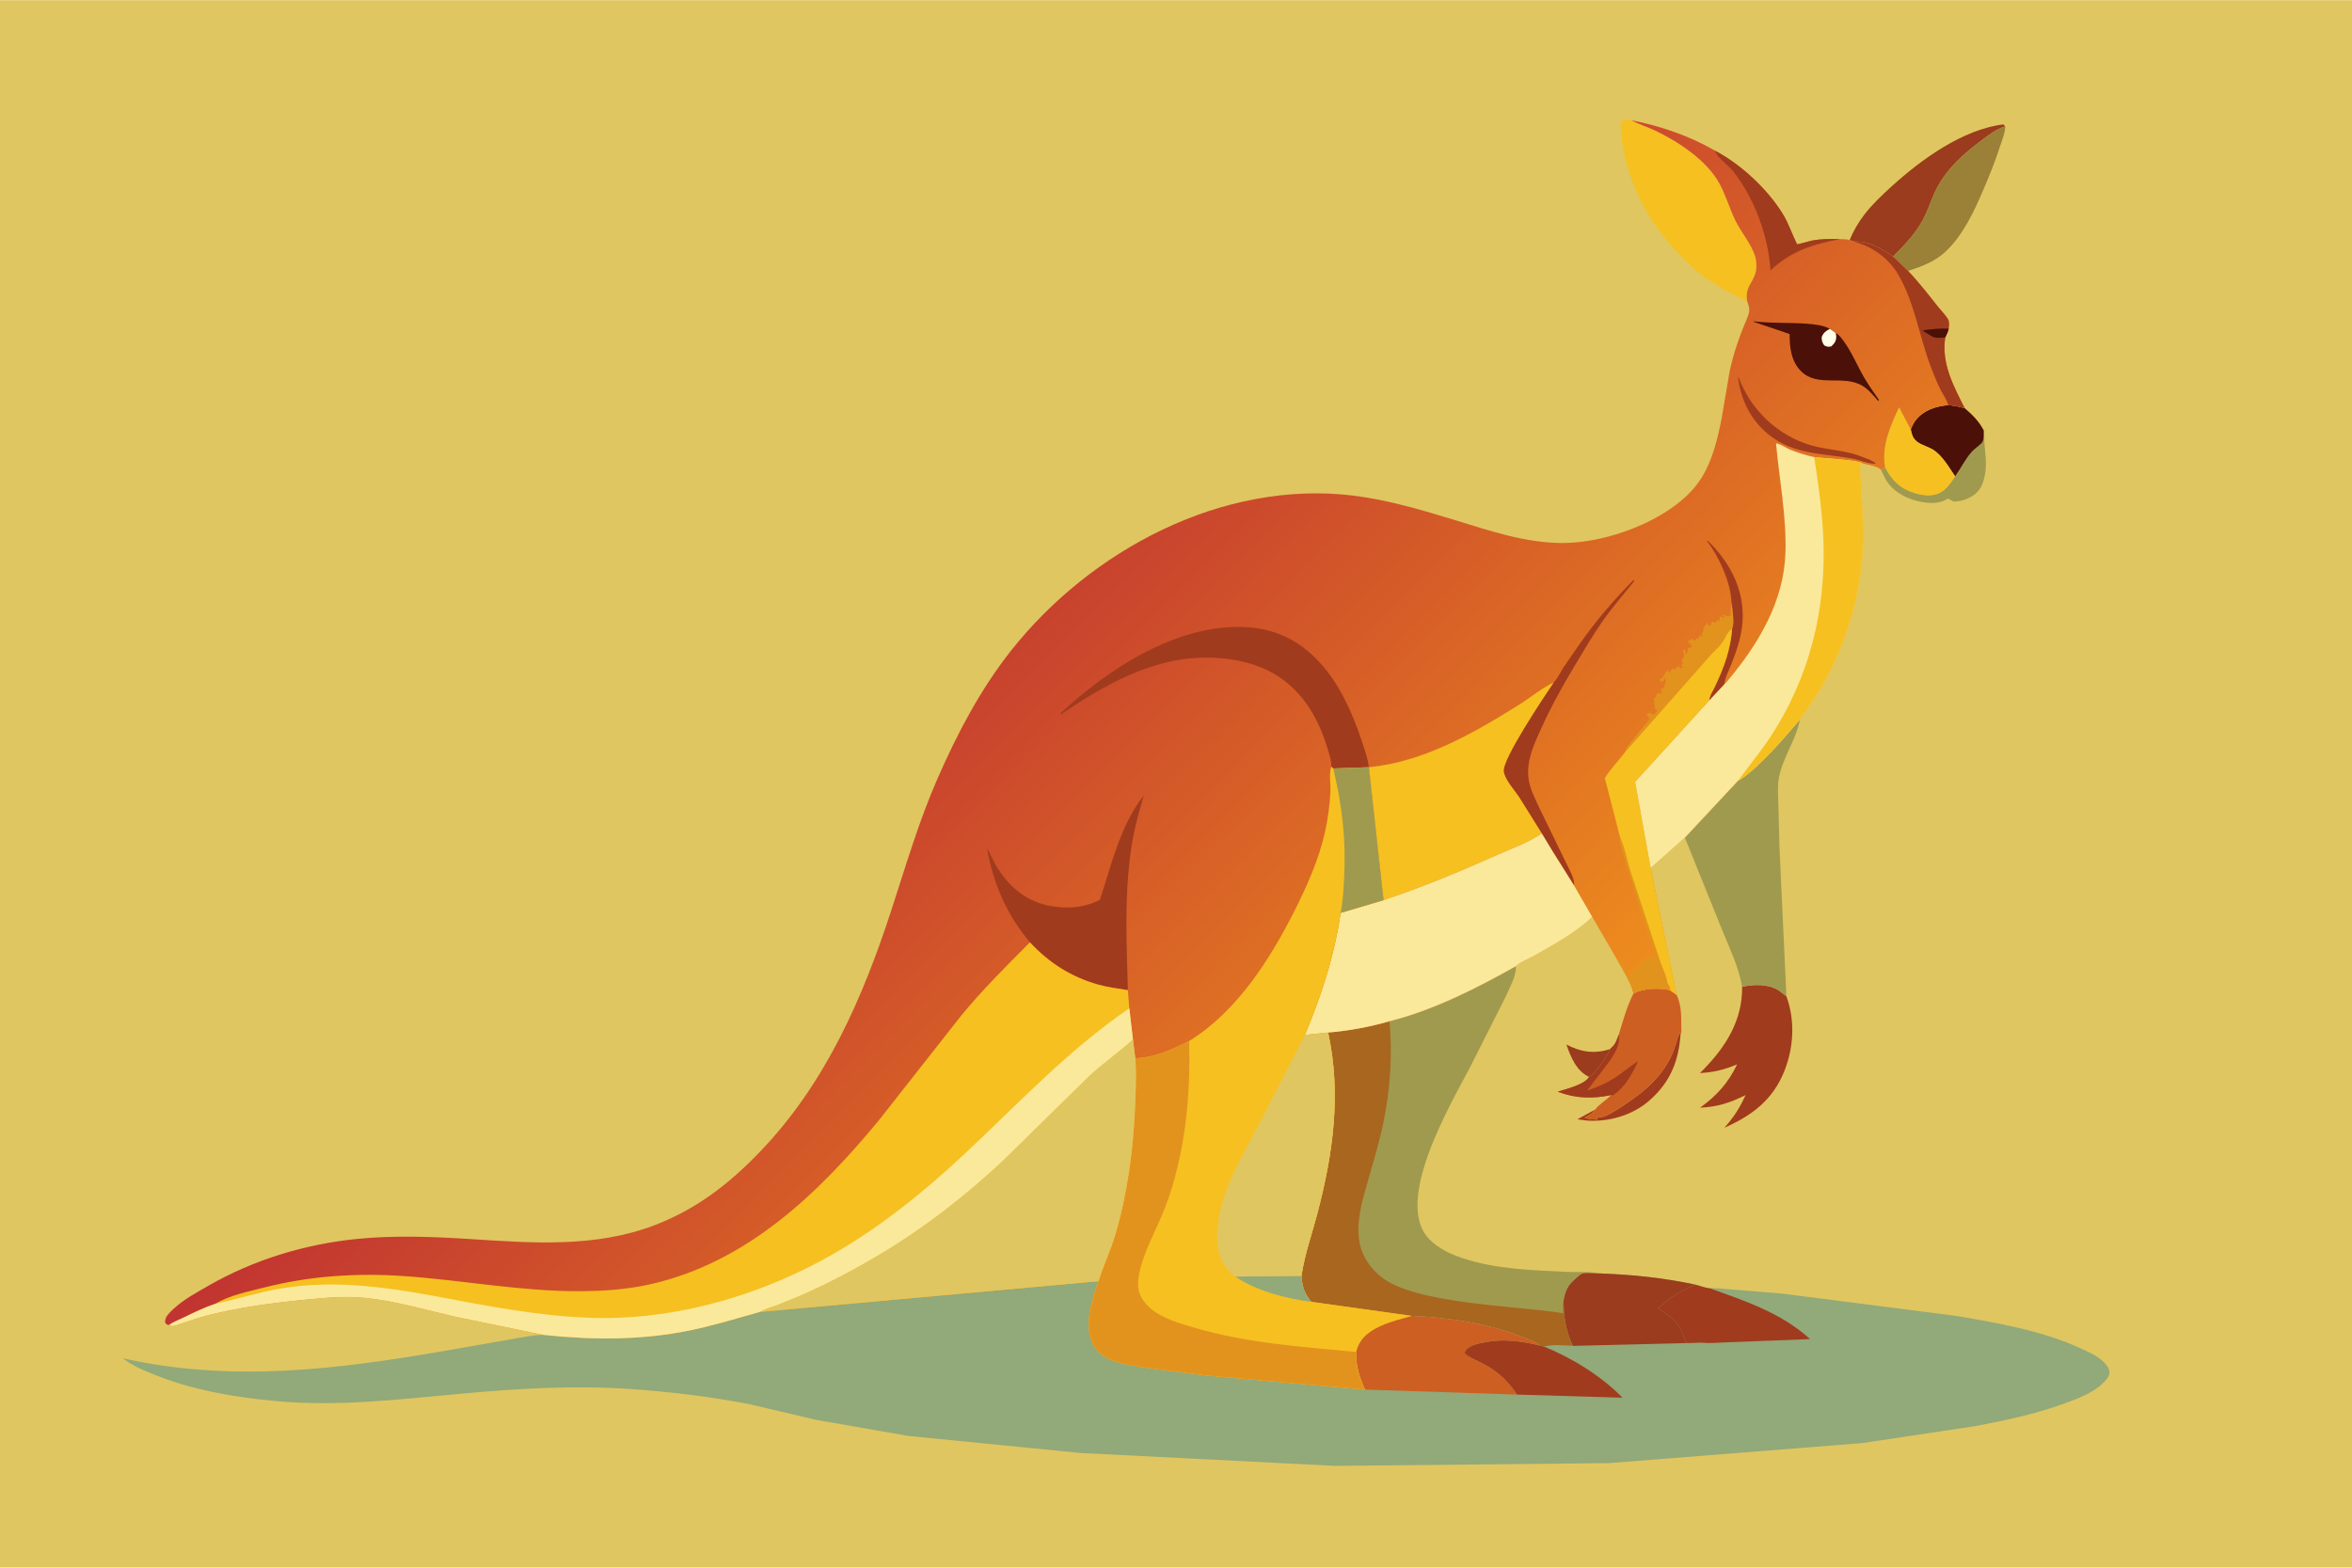 <svg version="1.1" xmlns="http://www.w3.org/2000/svg" style="display: block;" viewBox="0 0 2048 1365" width="1536" height="1024">
<defs>
	<linearGradient id="Gradient1" gradientUnits="userSpaceOnUse" x1="1241.65" y1="1034.92" x2="745.58" y2="542.716">
		<stop class="stop0" offset="0" stop-opacity="1" stop-color="rgb(237,140,29)"/>
		<stop class="stop1" offset="1" stop-opacity="1" stop-color="rgb(193,52,49)"/>
	</linearGradient>
</defs>
<path transform="translate(0,0)" fill="rgb(224,198,96)" d="M -0 -0 L 2048 0 L 2048 1365 L -0 1365 L -0 -0 z"/>
<path transform="translate(0,0)" fill="rgb(154,60,29)" d="M 1383.66 937.753 C 1372.33 932.207 1367.98 920.689 1363.89 909.549 C 1376.67 916.177 1388.05 917.819 1401.88 913.608 C 1400.88 918.108 1388.58 935.134 1384.38 937.465 L 1383.66 937.753 z"/>
<path transform="translate(0,0)" fill="rgb(161,59,29)" d="M 1388.8 966.295 C 1386.7 969.335 1384.76 970.654 1381.54 972.314 C 1380.19 973.007 1380.7 972.492 1380 973.755 C 1381.24 973.825 1382.49 973.823 1383.68 974.192 C 1384.77 974.528 1385.3 974.786 1386.47 974.646 C 1387.76 974.491 1388.65 974.645 1389.91 974.884 L 1390.5 975 L 1391.5 972.51 C 1393.68 972.725 1395.48 972.736 1397.53 971.858 C 1404.49 968.875 1411.02 964.362 1417.24 960.09 C 1433.27 949.064 1445.69 938.419 1454.65 920.677 C 1458.12 913.801 1459.57 906.559 1462.4 899.5 L 1463.36 900.764 C 1461.65 924.557 1453.99 942.919 1435.81 958.643 C 1421.07 971.393 1400.38 977.226 1381.14 975.701 L 1373.51 974.642 L 1388.8 966.295 z"/>
<path transform="translate(0,0)" fill="rgb(160,154,79)" d="M 1727.34 374.716 C 1728.1 379.186 1727.65 383.159 1728.06 387.547 C 1728.87 396.178 1730.13 405.427 1728.26 414 C 1726.65 421.394 1724.39 427.395 1717.7 431.668 C 1712.76 434.824 1706.9 436.659 1701.04 436.629 C 1699.38 435.66 1697.79 434.776 1696 434.065 L 1695.08 434.649 C 1687.46 439.35 1677.11 438.165 1668.8 436.009 C 1658.21 433.258 1647.6 427.226 1642.09 417.5 L 1637.73 408.863 L 1641.46 406.728 C 1647.52 418.445 1654.61 425.342 1667.42 429.294 C 1674.31 431.419 1682.95 432.4 1689.5 428.806 C 1695.17 425.696 1698.93 419.976 1702.41 414.706 C 1707.23 408.029 1710.99 400.265 1716.33 394.01 C 1719.03 390.848 1722.65 388.704 1725.5 385.754 C 1727.92 383.245 1727.2 378.04 1727.34 374.716 z"/>
<path transform="translate(0,0)" fill="rgb(75,16,8)" d="M 1696.31 352.673 C 1701.41 353.084 1705.92 353.913 1710.83 355.369 C 1717.71 361.327 1723.07 366.522 1727.34 374.716 C 1727.2 378.04 1727.92 383.245 1725.5 385.754 C 1722.65 388.704 1719.03 390.848 1716.33 394.01 C 1710.99 400.265 1707.23 408.029 1702.41 414.706 C 1696.9 406.774 1691.12 396.039 1682.5 391.082 C 1678.57 388.824 1674.01 387.677 1670.22 385.189 C 1665.73 382.237 1664.91 378.861 1663.77 373.953 C 1664.98 370.849 1666.29 367.977 1668.42 365.39 C 1675.62 356.661 1685.55 353.766 1696.31 352.673 z"/>
<path transform="translate(0,0)" fill="rgb(246,192,32)" d="M 1641.46 406.728 C 1638.07 388.94 1646.04 370.36 1653.67 354.584 L 1663.77 373.953 C 1664.91 378.861 1665.73 382.237 1670.22 385.189 C 1674.01 387.677 1678.57 388.824 1682.5 391.082 C 1691.12 396.039 1696.9 406.774 1702.41 414.706 C 1698.93 419.976 1695.17 425.696 1689.5 428.806 C 1682.95 432.4 1674.31 431.419 1667.42 429.294 C 1654.61 425.342 1647.52 418.445 1641.46 406.728 z"/>
<path transform="translate(0,0)" fill="rgb(154,60,29)" d="M 1610.54 208.949 C 1613.72 201.152 1618.33 193.253 1623.46 186.615 C 1630.5 177.499 1638.99 169.538 1647.5 161.824 C 1673.14 138.578 1709.02 112.537 1744.47 108.161 L 1746.08 109.938 C 1738 112.39 1731.88 117.265 1725.23 122.242 C 1710.04 133.623 1695.97 146.012 1686.89 162.969 C 1682.88 170.453 1680.42 178.418 1676.95 186.114 C 1670.21 201.035 1659.8 211.842 1648.4 223.232 C 1637.43 216.091 1628.07 209.597 1614.45 210.277 L 1610.54 208.949 z"/>
<path transform="translate(0,0)" fill="rgb(155,128,55)" d="M 1648.4 223.232 C 1659.8 211.842 1670.21 201.035 1676.95 186.114 C 1680.42 178.418 1682.88 170.453 1686.89 162.969 C 1695.97 146.012 1710.04 133.623 1725.23 122.242 C 1731.88 117.265 1738 112.39 1746.08 109.938 C 1745.84 116.155 1743 122.628 1741.1 128.548 C 1737.22 140.694 1732.33 152.541 1727.35 164.278 C 1719.19 183.53 1709.26 204.995 1693.65 219.369 C 1684.37 227.913 1673.16 231.934 1661.42 235.806 L 1648.4 223.232 z"/>
<path transform="translate(0,0)" fill="rgb(161,59,29)" d="M 1516.94 859.266 C 1527.11 856.963 1539.57 856.659 1548.73 862.31 L 1555.52 867.531 C 1563.12 888.42 1561.98 911.418 1553.98 932 C 1544.1 957.44 1525.68 971.399 1501.5 982.012 C 1509.65 972.869 1514.95 964.658 1519.96 953.524 C 1506.28 960.395 1495.74 963.782 1480.37 964.543 C 1494.99 953.865 1504.71 943.257 1512.59 926.816 C 1501.44 931.439 1492.26 933.766 1480.2 934.409 L 1483.6 930.982 C 1503.19 910.876 1517.31 887.998 1516.94 859.266 z"/>
<path transform="translate(0,0)" fill="rgb(205,95,34)" d="M 1422.32 865.159 C 1431.17 860.375 1444.49 860.053 1454.03 862.188 L 1459.92 866.228 C 1463.8 874.809 1463.99 882.826 1463.94 892.06 C 1463.93 894.345 1464.3 897.674 1463.77 899.86 L 1463.36 900.764 L 1462.4 899.5 C 1459.57 906.559 1458.12 913.801 1454.65 920.677 C 1445.69 938.419 1433.27 949.064 1417.24 960.09 C 1411.02 964.362 1404.49 968.875 1397.53 971.858 C 1395.48 972.736 1393.68 972.725 1391.5 972.51 L 1390.5 975 L 1389.91 974.884 C 1388.65 974.645 1387.76 974.491 1386.47 974.646 C 1385.3 974.786 1384.77 974.528 1383.68 974.192 C 1382.49 973.823 1381.24 973.825 1380 973.755 C 1380.7 972.492 1380.19 973.007 1381.54 972.314 C 1384.76 970.654 1386.7 969.335 1388.8 966.295 C 1392.15 961.758 1398.73 957.969 1402.85 953.585 C 1386.15 956.928 1372.38 956.576 1356.38 950.637 C 1363.62 948.218 1379.83 944.559 1383.66 937.753 L 1384.38 937.465 C 1388.58 935.134 1400.88 918.108 1401.88 913.608 L 1402.98 912.497 C 1406.88 909.102 1407.81 905.572 1409.57 900.755 C 1413.35 888.69 1416.52 876.45 1422.32 865.159 z"/>
<path transform="translate(0,0)" fill="rgb(161,59,29)" d="M 1409.57 900.755 C 1411.15 911.352 1404.34 920.139 1398.35 928.21 L 1381.96 949.633 C 1390.68 946.668 1398.91 943.198 1406.65 938.163 C 1413.45 933.739 1419.28 928.305 1426.35 924.172 C 1421.06 935.451 1415.21 946.565 1404.5 953.656 L 1402.85 953.585 C 1386.15 956.928 1372.38 956.576 1356.38 950.637 C 1363.62 948.218 1379.83 944.559 1383.66 937.753 L 1384.38 937.465 C 1388.58 935.134 1400.88 918.108 1401.88 913.608 L 1402.98 912.497 C 1406.88 909.102 1407.81 905.572 1409.57 900.755 z"/>
<path transform="translate(0,0)" fill="rgb(246,192,32)" d="M 1521.45 262.568 C 1507.08 255.374 1492.44 247.882 1479.91 237.717 C 1443.59 208.239 1416.85 165.242 1411.89 118.124 C 1411.44 113.854 1410.19 107.791 1413.07 104.241 C 1415.79 103.798 1418.02 104.145 1420.73 104.583 L 1421.48 105.006 C 1427.8 108.478 1435 110.544 1441.55 113.701 C 1461.53 123.337 1486.05 139.339 1497.04 159.424 C 1502.56 169.491 1505.83 180.762 1510.72 191.162 C 1515.83 202.017 1525.06 212.174 1528.43 223.572 C 1529.61 227.568 1529.74 234.266 1528.41 238.262 C 1525.66 246.507 1520.21 250.058 1521.08 259.58 L 1521.18 260.636 L 1521.45 262.568 z"/>
<path transform="translate(0,0)" fill="rgb(160,154,79)" d="M 1567.37 626.249 L 1567.15 627.334 C 1563.6 644.788 1551.82 660.477 1548.85 678 C 1547.64 685.139 1548.34 692.793 1548.49 700.009 L 1549.44 737.07 L 1555.52 867.531 L 1548.73 862.31 C 1539.57 856.659 1527.11 856.963 1516.94 859.266 C 1513.87 841.398 1506.05 825.957 1499.36 809.286 L 1467.09 729.342 L 1513.32 679.825 C 1520.92 675.612 1527.91 668.89 1534.11 662.879 C 1545.99 651.348 1556.68 638.863 1567.37 626.249 z"/>
<path transform="translate(0,0)" fill="rgb(160,154,79)" d="M 1319.99 841.235 L 1320.03 841.944 C 1320.22 850.202 1314.11 860.923 1310.69 868.588 L 1279.86 929.678 C 1262.79 962.225 1212.95 1046.67 1244.57 1079.09 C 1252.53 1087.25 1262.81 1091.98 1273.47 1095.57 C 1302.39 1105.29 1334.77 1106.12 1365.03 1107.57 C 1373.58 1107.98 1383.81 1107.07 1392.09 1108.84 C 1387.97 1108.86 1382.07 1108.09 1378.16 1108.91 C 1375.96 1109.37 1370.31 1114.85 1368.59 1116.62 C 1364.12 1121.2 1362.24 1126.97 1361.48 1133.22 C 1361.8 1147.45 1363.41 1158.92 1369.6 1171.99 C 1362.06 1172 1351.84 1170.81 1344.65 1172.64 L 1340.58 1171.65 C 1337.54 1168.38 1331.58 1166.62 1327.45 1164.98 C 1296.26 1152.57 1262.47 1147.37 1229.1 1145.86 L 1141.83 1133.63 C 1135.43 1125.82 1134.01 1120.84 1133.23 1111 C 1135.98 1092.64 1142.18 1075.23 1146.91 1057.34 C 1160.73 1005.09 1168.15 952.624 1156.46 899.113 C 1174.61 897.568 1192.43 894.322 1209.93 889.22 C 1248.21 879.625 1285.76 860.527 1319.99 841.235 z"/>
<path transform="translate(0,0)" fill="rgb(168,102,31)" d="M 1156.46 899.113 C 1174.61 897.568 1192.43 894.322 1209.93 889.22 C 1212.5 918.841 1210.6 948.384 1204.61 977.49 C 1201.22 993.959 1196.37 1010.03 1191.71 1026.17 C 1182.66 1057.5 1173.47 1087.91 1202.5 1111.78 C 1231.64 1135.74 1322.25 1137.04 1361.04 1143.58 C 1361.06 1141.93 1360.74 1134.15 1361.48 1133.22 C 1361.8 1147.45 1363.41 1158.92 1369.6 1171.99 C 1362.06 1172 1351.84 1170.81 1344.65 1172.64 L 1340.58 1171.65 C 1337.54 1168.38 1331.58 1166.62 1327.45 1164.98 C 1296.26 1152.57 1262.47 1147.37 1229.1 1145.86 L 1141.83 1133.63 C 1135.43 1125.82 1134.01 1120.84 1133.23 1111 C 1135.98 1092.64 1142.18 1075.23 1146.91 1057.34 C 1160.73 1005.09 1168.15 952.624 1156.46 899.113 z"/>
<path transform="translate(0,0)" fill="rgb(146,169,121)" d="M 1392.09 1108.84 C 1420.99 1109.9 1447.82 1112.58 1476.08 1118.62 C 1479.93 1119.6 1484.93 1121.58 1488.79 1121.82 L 1489.58 1121.77 C 1495.34 1121.45 1501.1 1122.47 1506.85 1122.78 L 1551.81 1126.46 L 1703.04 1145.84 C 1738.77 1151.91 1777.73 1158.61 1810.85 1173.77 C 1817.38 1176.76 1825.11 1180 1830.48 1184.83 C 1833.35 1187.42 1836.53 1190.77 1836.75 1194.86 C 1836.97 1198.89 1833.38 1202.31 1830.74 1204.84 C 1821.21 1213.97 1806.21 1219.08 1793.94 1223.43 C 1769.89 1231.96 1744.77 1237.18 1719.74 1241.9 L 1621.62 1256.64 L 1401.32 1274.09 L 1163.01 1276.51 L 940.5 1265.25 L 790.852 1250.42 L 710.696 1236.44 L 653.156 1222.9 C 618.641 1216.14 583.469 1211.94 548.392 1209.54 C 500.182 1206.25 451.832 1209.07 403.789 1213.43 C 348.473 1218.45 293.26 1225.36 237.612 1219.82 C 203.093 1216.39 169.039 1210.69 136.628 1197.93 C 126.575 1193.97 115.593 1189.62 107.104 1182.82 C 200.866 1203.86 292.045 1192.72 385.476 1176.65 L 445.467 1166.15 C 454.529 1164.69 464.281 1162.37 473.451 1162.44 C 516.161 1166.95 557.931 1167.17 600.169 1158.62 C 620.982 1154.41 641.305 1148.09 661.74 1142.39 L 956.495 1115.6 C 950.769 1133.04 942.971 1153.91 952.229 1171.5 C 956.329 1179.29 965.329 1183.84 973.45 1186.2 C 983.859 1189.24 994.791 1190.51 1005.5 1192.03 L 1049.17 1197.66 L 1188.56 1210.04 C 1183.26 1198.3 1180.83 1190.11 1180.73 1177.24 C 1181.53 1174.76 1182.33 1172.09 1183.59 1169.81 C 1191.73 1155.04 1214.16 1150.07 1229.1 1145.86 C 1262.47 1147.37 1296.26 1152.57 1327.45 1164.98 C 1331.58 1166.62 1337.54 1168.38 1340.58 1171.65 L 1344.65 1172.64 C 1351.84 1170.81 1362.06 1172 1369.6 1171.99 C 1363.41 1158.92 1361.8 1147.45 1361.48 1133.22 C 1362.24 1126.97 1364.12 1121.2 1368.59 1116.62 C 1370.31 1114.85 1375.96 1109.37 1378.16 1108.91 C 1382.07 1108.09 1387.97 1108.86 1392.09 1108.84 z"/>
<path transform="translate(0,0)" fill="rgb(161,59,29)" d="M 1320.96 1214.41 C 1312.28 1201.6 1302.83 1193.06 1288.86 1186.28 C 1284.18 1184.01 1279 1181.96 1275.07 1178.5 C 1276.19 1175.48 1276.64 1174.78 1279.5 1173.01 C 1283.73 1170.41 1288.72 1169.66 1293.5 1168.74 C 1309.77 1165.6 1324.62 1167.89 1340.58 1171.65 L 1344.65 1172.64 C 1369.07 1182.69 1394.28 1198.17 1412.76 1217.12 L 1320.96 1214.41 z"/>
<path transform="translate(0,0)" fill="rgb(161,59,29)" d="M 1476.08 1118.62 C 1479.93 1119.6 1484.93 1121.58 1488.79 1121.82 C 1519.78 1132.98 1551.16 1143.31 1576.11 1166.08 L 1504.11 1168.89 C 1497.21 1169.02 1489.01 1170.04 1482.22 1169.18 C 1479.87 1168.87 1469.97 1170.01 1468.66 1169.27 C 1467.51 1168.63 1464.14 1158.33 1462.83 1156.24 C 1458.23 1148.9 1450.74 1143.88 1443.71 1139.11 C 1454.21 1129.71 1463.24 1124.4 1476.08 1118.62 z"/>
<path transform="translate(0,0)" fill="rgb(154,60,29)" d="M 1392.09 1108.84 C 1420.99 1109.9 1447.82 1112.58 1476.08 1118.62 C 1463.24 1124.4 1454.21 1129.71 1443.71 1139.11 C 1450.74 1143.88 1458.23 1148.9 1462.83 1156.24 C 1464.14 1158.33 1467.51 1168.63 1468.66 1169.27 C 1469.97 1170.01 1479.87 1168.87 1482.22 1169.18 L 1369.6 1171.99 C 1363.41 1158.92 1361.8 1147.45 1361.48 1133.22 C 1362.24 1126.97 1364.12 1121.2 1368.59 1116.62 C 1370.31 1114.85 1375.96 1109.37 1378.16 1108.91 C 1382.07 1108.09 1387.97 1108.86 1392.09 1108.84 z"/>
<path transform="translate(0,0)" fill="rgb(205,95,34)" d="M 1229.1 1145.86 C 1262.47 1147.37 1296.26 1152.57 1327.45 1164.98 C 1331.58 1166.62 1337.54 1168.38 1340.58 1171.65 C 1324.62 1167.89 1309.77 1165.6 1293.5 1168.74 C 1288.72 1169.66 1283.73 1170.41 1279.5 1173.01 C 1276.64 1174.78 1276.19 1175.48 1275.07 1178.5 C 1279 1181.96 1284.18 1184.01 1288.86 1186.28 C 1302.83 1193.06 1312.28 1201.6 1320.96 1214.41 L 1188.56 1210.04 C 1183.26 1198.3 1180.83 1190.11 1180.73 1177.24 C 1181.53 1174.76 1182.33 1172.09 1183.59 1169.81 C 1191.73 1155.04 1214.16 1150.07 1229.1 1145.86 z"/>
<path transform="translate(0,0)" fill="url(#Gradient1)" d="M 1420.73 104.583 C 1446.14 109.666 1470.69 118.048 1493.26 130.956 L 1493.36 131.115 C 1515.89 142.928 1538.91 164.416 1552.29 186.06 C 1557.41 194.35 1560.22 203.349 1564.49 211.989 C 1564.58 212.161 1564.57 212.443 1564.75 212.504 C 1565.63 212.794 1575.43 209.823 1577.31 209.453 C 1585.74 207.802 1593.97 207.842 1602.52 208.084 C 1605.07 208.226 1608.14 208.07 1610.54 208.949 L 1614.45 210.277 C 1628.07 209.597 1637.43 216.091 1648.4 223.232 L 1661.42 235.806 C 1670.86 245.629 1679.28 256.618 1687.76 267.283 C 1690.36 270.563 1694.72 274.829 1696.57 278.5 C 1696.97 279.283 1697.09 281.603 1697.12 282.501 L 1696.84 286.064 C 1696.12 288.797 1695.17 291.083 1693.85 293.58 C 1690.3 316.027 1700.88 335.891 1710.83 355.369 C 1705.92 353.913 1701.41 353.084 1696.31 352.673 C 1685.55 353.766 1675.62 356.661 1668.42 365.39 C 1666.29 367.977 1664.98 370.849 1663.77 373.953 L 1653.67 354.584 C 1646.04 370.36 1638.07 388.94 1641.46 406.728 L 1637.73 408.863 C 1634.99 405.847 1625.87 404.494 1621.72 403.375 L 1619.44 405.5 C 1620.83 430.296 1623.04 455.174 1621.81 480.029 C 1619.76 521.282 1606.06 563.73 1585.43 599.358 C 1580.04 608.67 1573.54 617.442 1567.37 626.249 C 1556.68 638.863 1545.99 651.348 1534.11 662.879 C 1527.91 668.89 1520.92 675.612 1513.32 679.825 L 1467.09 729.342 L 1437.32 755.78 L 1459.92 866.228 L 1454.03 862.188 C 1444.49 860.053 1431.17 860.375 1422.32 865.159 C 1420.02 855.081 1412.8 844.226 1407.82 835.162 L 1386.43 798.385 C 1372.92 811.642 1352.93 822.504 1336.35 831.943 C 1331.54 834.685 1323.92 837.552 1319.99 841.235 C 1285.76 860.527 1248.21 879.625 1209.93 889.22 C 1192.43 894.322 1174.61 897.568 1156.46 899.113 C 1168.15 952.624 1160.73 1005.09 1146.91 1057.34 C 1142.18 1075.23 1135.98 1092.64 1133.23 1111 C 1134.01 1120.84 1135.43 1125.82 1141.83 1133.63 L 1229.1 1145.86 C 1214.16 1150.07 1191.73 1155.04 1183.59 1169.81 C 1182.33 1172.09 1181.53 1174.76 1180.73 1177.24 C 1180.83 1190.11 1183.26 1198.3 1188.56 1210.04 L 1049.17 1197.66 L 1005.5 1192.03 C 994.791 1190.51 983.859 1189.24 973.45 1186.2 C 965.329 1183.84 956.329 1179.29 952.229 1171.5 C 942.971 1153.91 950.769 1133.04 956.495 1115.6 L 661.74 1142.39 C 641.305 1148.09 620.982 1154.41 600.169 1158.62 C 557.931 1167.17 516.161 1166.95 473.451 1162.44 L 394.894 1146.2 C 370.134 1140.45 344.251 1132.92 319 1130.25 C 300.831 1128.34 283.277 1129.99 265.196 1131.77 C 236.697 1134.57 207.768 1138.43 179.999 1145.57 C 171.731 1147.69 163.901 1150.66 155.791 1153.22 C 152.227 1154.34 150.439 1155.47 146.942 1153.97 C 144.912 1153.37 144.928 1153.24 143.689 1151.5 C 143.735 1150.1 143.94 1148.86 144.5 1147.55 C 145.698 1144.76 148.975 1141.73 151.177 1139.69 C 159.934 1131.59 171.214 1125.49 181.535 1119.56 C 220.894 1096.95 265.483 1083.4 310.579 1078.87 C 343.269 1075.58 377.074 1076.88 409.82 1078.98 C 464.092 1082.47 518.891 1086.65 570.811 1066.57 C 606.989 1052.57 635.309 1030.49 661.989 1002.67 C 718.8 943.406 751.101 869.408 776.181 792.405 C 788.794 753.681 800.203 714.638 816.613 677.278 C 833.795 638.164 853.755 600.17 880.327 566.535 C 949.608 478.84 1064.79 417.546 1178.44 431.489 C 1208.84 435.218 1238.88 444.219 1268.08 453.158 C 1298.37 462.434 1328.88 472.845 1361 472.741 C 1381.26 472.675 1402.94 467.56 1421.72 460.149 C 1443.85 451.415 1468.7 436.674 1481.53 416.101 C 1491.26 400.489 1495.73 381.522 1499.23 363.624 L 1506.04 323.5 C 1509.65 306.478 1515.05 291.561 1521.82 275.671 C 1523.86 270.868 1523.41 267.296 1521.45 262.568 L 1521.18 260.636 L 1521.08 259.58 C 1520.21 250.058 1525.66 246.507 1528.41 238.262 C 1529.74 234.266 1529.61 227.568 1528.43 223.572 C 1525.06 212.174 1515.83 202.017 1510.72 191.162 C 1505.83 180.762 1502.56 169.491 1497.04 159.424 C 1486.05 139.339 1461.53 123.337 1441.55 113.701 C 1435 110.544 1427.8 108.478 1421.48 105.006 L 1420.73 104.583 z"/>
<path transform="translate(0,0)" fill="rgb(161,59,29)" d="M 1513.21 327.5 C 1514.42 329.551 1515.17 331.828 1516.14 334 C 1528.37 361.466 1552.79 382.43 1582.37 389.043 C 1595.23 391.918 1609.05 392.619 1621.35 397.665 C 1625.78 399.482 1629.6 400.427 1633.43 403.5 L 1632.79 403.634 C 1627.83 404.104 1618.84 400.322 1613.51 399.333 C 1587.5 394.508 1562.65 396.077 1540.69 378.828 C 1524.41 366.047 1515.64 347.859 1513.21 327.5 z"/>
<path transform="translate(0,0)" fill="rgb(161,59,29)" d="M 1507.7 524.528 C 1507.32 507.789 1496.56 483.881 1486.24 471 L 1487.07 470.79 C 1505 488.224 1517.18 509.889 1517.49 535.281 C 1517.69 551.031 1512.69 565.53 1506.83 579.953 C 1504.65 585.317 1502.12 590.192 1501.32 596.009 L 1488.42 609.832 C 1488.26 606.308 1491.7 601.091 1493.22 597.89 C 1501.08 581.432 1507 565.426 1508.24 547.061 C 1510.55 543.435 1508.23 529.186 1507.7 524.528 z"/>
<path transform="translate(0,0)" fill="rgb(226,147,30)" d="M 1407.82 835.162 C 1413.03 836.656 1413.83 846.175 1418 849.507 C 1420.14 848.405 1421.65 847.401 1423.21 845.553 C 1425.33 843.035 1428.73 837.365 1431.49 836.248 C 1432.66 835.772 1433.28 835.459 1434.17 834.52 L 1435.05 833.568 C 1437.59 833.022 1438.99 832.967 1441.41 834.016 L 1442.02 834.294 C 1442.37 832.054 1441.34 831.331 1440.83 829.34 C 1440.28 827.233 1439.57 825.775 1438.79 823.764 L 1438.51 823 C 1438.12 822.035 1437.81 821.364 1437.63 820.316 C 1437.43 819.199 1437.29 819.276 1436.51 818.5 C 1436.98 814.889 1432.82 807.65 1431.81 803.746 L 1426.51 787 C 1425.3 783.717 1424.95 780.23 1423.51 777 C 1422.51 774.762 1422.58 772.412 1421.57 770.199 C 1419.8 766.346 1419.41 761.737 1417.7 758 L 1416.83 756.393 L 1413.51 744.5 L 1412.83 742.497 C 1412.56 740.906 1412.79 740.051 1412.07 738.518 C 1410.4 734.947 1410.42 732.807 1410.67 728.992 C 1414.8 737.834 1416.47 748.461 1419.46 757.838 L 1445.94 838.1 C 1447.99 843.722 1450.93 849.171 1451.74 855 C 1451.88 856.013 1452.45 856.892 1453 857.716 C 1453.72 858.793 1454.02 859.826 1454.43 861.049 L 1454.03 862.188 C 1444.49 860.053 1431.17 860.375 1422.32 865.159 C 1420.02 855.081 1412.8 844.226 1407.82 835.162 z"/>
<path transform="translate(0,0)" fill="rgb(226,147,30)" d="M 1415.12 654.746 C 1415.79 650.386 1418.37 648.254 1421.01 645.005 L 1436.25 626.25 C 1435.78 624.415 1434.59 623.014 1433.51 621.5 C 1435.05 621.5 1435.2 621.368 1436.5 620.51 L 1439.49 622.5 C 1440.99 621.246 1442.15 620.324 1443 618.5 L 1440.4 616.675 L 1441 615.755 L 1440.83 614.497 C 1440.53 612.163 1439.63 609.744 1440.5 607.51 L 1442.5 607.574 L 1442 605.5 L 1443.5 603.51 L 1446.5 604 L 1447 601.5 L 1445.69 600.741 L 1445.5 599.51 L 1447 600.004 C 1450.3 598.164 1449.26 595.497 1450.75 592.495 L 1449.75 590.25 L 1448.21 593.358 L 1445.75 593.495 L 1445 591.5 L 1446.5 591 C 1448.18 589.243 1449.34 587.908 1450.09 585.556 L 1450.25 585.005 L 1451.5 584.51 L 1452 583.5 L 1453.18 583.159 L 1452.57 584.5 L 1453.82 585.5 L 1456.01 582.219 L 1458.92 582.723 L 1461 579.755 L 1463.49 581.75 L 1465.75 581.495 L 1464.95 580.497 C 1462.85 577.902 1465.46 579.349 1465.5 577.51 C 1465.51 576.902 1464.23 575.524 1464.25 574.005 L 1465.99 572.995 C 1466.69 570.75 1466.38 569.543 1465.73 567.295 L 1465.5 566.51 L 1467 565 L 1467.9 568.966 L 1468.01 569.605 C 1470.2 568.514 1468.87 566.789 1470.01 564.25 L 1472.75 563.505 L 1472.75 561.495 L 1470.51 559.5 L 1469.52 558.643 L 1473.27 556.012 C 1474.26 556.689 1473.84 556.345 1474.79 557.286 L 1475.5 558 C 1476.86 556.192 1476.83 556.049 1479 555.5 L 1480.01 553.005 L 1481.75 554.75 C 1481.94 551.969 1481.78 551.296 1483.5 549 L 1482.91 547.34 C 1484.02 545.694 1485.26 544.136 1486.08 542.32 L 1486.41 541.5 L 1487.66 544.671 L 1489.59 544.63 C 1489.51 542.966 1489.57 542.905 1490.5 541.51 C 1491.58 541.421 1492.05 541.483 1493.1 541.874 L 1494.01 542.25 L 1495.5 539.51 L 1497.5 540.683 C 1497.45 539.029 1497.17 538.116 1498 536.631 L 1501 537.757 L 1501.71 537.044 L 1499.38 535.552 L 1500.5 535 C 1502.69 536.553 1504.37 536.467 1507 536.5 C 1506.92 532.386 1507.06 528.594 1507.7 524.528 C 1508.23 529.186 1510.55 543.435 1508.24 547.061 C 1505.9 549.34 1504 551.146 1502.63 554.164 C 1499.89 560.181 1495.1 564.817 1490.4 569.346 L 1415.12 654.746 z"/>
<path transform="translate(0,0)" fill="rgb(161,59,29)" d="M 1493.36 131.115 C 1515.89 142.928 1538.91 164.416 1552.29 186.06 C 1557.41 194.35 1560.22 203.349 1564.49 211.989 C 1564.58 212.161 1564.57 212.443 1564.75 212.504 C 1565.63 212.794 1575.43 209.823 1577.31 209.453 C 1585.74 207.802 1593.97 207.842 1602.52 208.084 C 1579.16 212.249 1559.11 218.622 1541.62 235.415 C 1539.98 206.134 1527.58 172.272 1509.32 149.208 C 1505.42 144.282 1494.69 136.593 1493.36 131.115 z"/>
<path transform="translate(0,0)" fill="rgb(161,59,29)" d="M 1614.45 210.277 C 1628.07 209.597 1637.43 216.091 1648.4 223.232 L 1661.42 235.806 C 1670.86 245.629 1679.28 256.618 1687.76 267.283 C 1690.36 270.563 1694.72 274.829 1696.57 278.5 C 1696.97 279.283 1697.09 281.603 1697.12 282.501 L 1696.84 286.064 C 1696.12 288.797 1695.17 291.083 1693.85 293.58 C 1690.3 316.027 1700.88 335.891 1710.83 355.369 C 1705.92 353.913 1701.41 353.084 1696.31 352.673 C 1695.59 348.439 1691.71 343.315 1689.74 339.298 C 1686.39 332.435 1683.44 325.232 1680.77 318.076 C 1671.2 292.339 1667.06 263.604 1653.29 239.663 C 1644.75 224.814 1630.8 214.772 1614.45 210.277 z"/>
<path transform="translate(0,0)" fill="rgb(75,16,8)" d="M 1693.85 293.58 C 1690.27 294.182 1685.3 294.672 1682.12 292.739 L 1673.86 287.628 C 1681.59 286.385 1689 285.693 1696.84 286.064 C 1696.12 288.797 1695.17 291.083 1693.85 293.58 z"/>
<path transform="translate(0,0)" fill="rgb(75,16,8)" d="M 1598.46 289.87 C 1601.24 291.164 1603.78 294.711 1605.56 297.174 C 1612.69 307.025 1617.25 318.492 1623.38 328.945 C 1627.24 335.528 1631.63 341.76 1636.02 348 L 1635.5 349.132 C 1631.52 344.539 1627.18 339.132 1621.93 335.951 C 1605.13 325.768 1582.93 337.582 1568.39 323.249 C 1559.59 314.58 1558.29 302.369 1558.3 290.755 L 1526.5 279.911 C 1527.61 279.69 1527.23 279.67 1528.24 279.789 C 1543.14 281.544 1558.06 280.588 1573 281.761 C 1579.68 282.286 1587.39 282.942 1593.34 286.205 L 1598.46 289.87 z"/>
<path transform="translate(0,0)" fill="rgb(255,254,233)" d="M 1593.34 286.205 L 1598.46 289.87 C 1598.7 291.18 1599 292.669 1598.87 294 C 1598.51 297.683 1597.06 299.051 1594.61 301.5 C 1591.59 302.058 1591.3 301.98 1588.5 300.682 C 1586.67 298.167 1586.28 296.592 1586.2 293.5 C 1587.86 289.421 1589.65 288.29 1593.34 286.205 z"/>
<path transform="translate(0,0)" fill="rgb(161,59,29)" d="M 1352.81 594.237 L 1353.68 593.242 C 1356.71 589.663 1358.97 584.955 1361.5 580.981 L 1374.62 561.892 C 1389 541.25 1404.84 522.702 1422.5 504.807 L 1422.93 506 C 1413.89 517.325 1404.16 528.445 1395.83 540.279 C 1386.75 553.164 1378.75 566.991 1370.66 580.511 C 1360.21 597.987 1350.63 615.197 1342.23 633.759 C 1335.93 647.655 1329.22 661.333 1330.84 677.03 C 1331.77 685.952 1336.54 695.121 1340.23 703.175 L 1364.46 752.903 C 1366.81 758.054 1371.45 765.249 1370.55 770.971 L 1351.65 740.85 L 1342.53 725.721 L 1322.72 694.029 C 1318.49 687.665 1310.92 679.64 1309.38 672.07 C 1307.28 661.726 1345.27 605.578 1352.81 594.237 z"/>
<path transform="translate(0,0)" fill="rgb(246,192,32)" d="M 1415.12 654.746 L 1490.4 569.346 C 1495.1 564.817 1499.89 560.181 1502.63 554.164 C 1504 551.146 1505.9 549.34 1508.24 547.061 C 1507 565.426 1501.08 581.432 1493.22 597.89 C 1491.7 601.091 1488.26 606.308 1488.42 609.832 L 1423.78 680.817 L 1437.32 755.78 L 1459.92 866.228 L 1454.03 862.188 L 1454.43 861.049 C 1454.02 859.826 1453.72 858.793 1453 857.716 C 1452.45 856.892 1451.88 856.013 1451.74 855 C 1450.93 849.171 1447.99 843.722 1445.94 838.1 L 1419.46 757.838 C 1416.47 748.461 1414.8 737.834 1410.67 728.992 L 1397.42 677.484 C 1402.36 669.407 1409.38 662.318 1415.12 654.746 z"/>
<path transform="translate(0,0)" fill="rgb(161,59,29)" d="M 896.811 820.526 C 876.477 796.324 865.024 769.573 859.378 738.548 C 862.459 743.441 864.42 748.808 867.372 753.77 C 877.536 770.857 891.966 783.841 911.838 788.287 C 927.14 791.711 943.696 790.835 957.706 783.498 C 967.993 752.665 975.358 718.655 996.031 692.542 C 991.348 707.888 987.161 723.773 984.868 739.663 C 978.96 780.594 980.965 821.081 982.099 862.197 C 973.44 860.808 964.459 859.671 956.02 857.286 C 932.66 850.685 913.164 838.234 896.811 820.526 z"/>
<path transform="translate(0,0)" fill="rgb(161,59,29)" d="M 1159.27 667.563 L 1159.28 666.684 C 1159.27 661.294 1157.28 656.253 1155.75 651.136 C 1149.92 631.598 1140.77 613.604 1126.06 599.297 C 1104.84 578.661 1075.77 572.118 1047 572.614 C 1001.6 573.397 960.022 597.43 923.5 622.143 L 923.5 620.991 C 964.481 582.69 1023.76 544.06 1082 545.866 C 1108.9 546.7 1130.43 556.652 1148.67 576.254 C 1166.12 595.001 1177.27 619.923 1185.34 643.914 C 1187.89 651.488 1191.02 660.095 1191.96 668.037 L 1160.93 669.108 L 1159.27 667.563 z"/>
<path transform="translate(0,0)" fill="rgb(246,192,32)" d="M 1191.96 668.037 C 1239.82 663.27 1282.11 638.929 1322.12 614.009 C 1332.02 607.841 1341.48 599.823 1351.87 594.695 L 1352.81 594.237 C 1345.27 605.578 1307.28 661.726 1309.38 672.07 C 1310.92 679.64 1318.49 687.665 1322.72 694.029 L 1342.53 725.721 C 1331.49 733.356 1317.2 738.476 1304.92 743.93 C 1271.84 758.62 1239.11 772.363 1204.72 783.787 L 1191.96 668.037 z"/>
<path transform="translate(0,0)" fill="rgb(250,233,154)" d="M 1342.53 725.721 L 1351.65 740.85 L 1370.55 770.971 L 1386.43 798.385 C 1372.92 811.642 1352.93 822.504 1336.35 831.943 C 1331.54 834.685 1323.92 837.552 1319.99 841.235 C 1285.76 860.527 1248.21 879.625 1209.93 889.22 C 1192.43 894.322 1174.61 897.568 1156.46 899.113 L 1136.25 901.19 C 1149.26 869.89 1159.19 840.584 1165.41 807.211 L 1167.35 794.891 L 1204.72 783.787 C 1239.11 772.363 1271.84 758.62 1304.92 743.93 C 1317.2 738.476 1331.49 733.356 1342.53 725.721 z"/>
<path transform="translate(0,0)" fill="rgb(250,233,154)" d="M 1501.32 596.009 C 1502.64 594.811 1503.72 593.516 1504.86 592.148 C 1531.4 560.248 1553.46 523.484 1554.7 480.74 C 1555.61 449.393 1549.31 417.218 1546.47 385.989 C 1549.98 386.202 1555.29 390.083 1558.82 391.487 C 1565.61 394.187 1572.58 396.381 1579.72 397.908 C 1586.59 398.965 1618.3 400.39 1621.72 403.375 L 1619.44 405.5 C 1620.83 430.296 1623.04 455.174 1621.81 480.029 C 1619.76 521.282 1606.06 563.73 1585.43 599.358 C 1580.04 608.67 1573.54 617.442 1567.37 626.249 C 1556.68 638.863 1545.99 651.348 1534.11 662.879 C 1527.91 668.89 1520.92 675.612 1513.32 679.825 L 1467.09 729.342 L 1437.32 755.78 L 1423.78 680.817 L 1488.42 609.832 L 1501.32 596.009 z"/>
<path transform="translate(0,0)" fill="rgb(246,192,32)" d="M 1579.72 397.908 C 1586.59 398.965 1618.3 400.39 1621.72 403.375 L 1619.44 405.5 C 1620.83 430.296 1623.04 455.174 1621.81 480.029 C 1619.76 521.282 1606.06 563.73 1585.43 599.358 C 1580.04 608.67 1573.54 617.442 1567.37 626.249 C 1556.68 638.863 1545.99 651.348 1534.11 662.879 C 1527.91 668.89 1520.92 675.612 1513.32 679.825 L 1533.43 653.275 C 1571.25 601.701 1588.9 541.417 1587.92 477.668 C 1587.52 451.191 1583.73 424.054 1579.72 397.908 z"/>
<path transform="translate(0,0)" fill="rgb(246,192,32)" d="M 1035.37 906.532 C 1077.15 880.775 1106.07 835.145 1127.66 792.171 C 1138.2 771.187 1148.45 748.004 1153.6 725 C 1156.21 713.38 1157.91 701.218 1158.47 689.32 C 1158.76 683.109 1157.23 674.474 1158.92 668.654 L 1159.27 667.563 L 1160.93 669.108 L 1191.96 668.037 L 1204.72 783.787 L 1167.35 794.891 L 1165.41 807.211 C 1159.19 840.584 1149.26 869.89 1136.25 901.19 L 1156.46 899.113 C 1168.15 952.624 1160.73 1005.09 1146.91 1057.34 C 1142.18 1075.23 1135.98 1092.64 1133.23 1111 C 1134.01 1120.84 1135.43 1125.82 1141.83 1133.63 L 1229.1 1145.86 C 1214.16 1150.07 1191.73 1155.04 1183.59 1169.81 C 1182.33 1172.09 1181.53 1174.76 1180.73 1177.24 C 1180.83 1190.11 1183.26 1198.3 1188.56 1210.04 L 1049.17 1197.66 L 1005.5 1192.03 C 994.791 1190.51 983.859 1189.24 973.45 1186.2 C 965.329 1183.84 956.329 1179.29 952.229 1171.5 C 942.971 1153.91 950.769 1133.04 956.495 1115.6 C 960.91 1101.5 967.325 1088.16 971.5 1073.84 C 981.74 1038.7 986.756 1000.77 988.304 964.259 C 988.903 950.113 989.491 935.585 988.557 921.455 C 1005.56 920.972 1020.42 913.988 1035.37 906.532 z"/>
<path transform="translate(0,0)" fill="rgb(146,169,121)" d="M 1075.69 1111.62 L 1133.23 1111 C 1134.01 1120.84 1135.43 1125.82 1141.83 1133.63 C 1120.13 1130.87 1093.73 1124.11 1075.69 1111.62 z"/>
<path transform="translate(0,0)" fill="rgb(160,154,79)" d="M 1191.96 668.037 L 1204.72 783.787 L 1167.35 794.891 C 1169.35 785.13 1169.81 774.991 1170.37 765.061 C 1172.23 731.732 1168.67 701.398 1160.93 669.108 L 1191.96 668.037 z"/>
<path transform="translate(0,0)" fill="rgb(224,198,96)" d="M 1136.25 901.19 L 1156.46 899.113 C 1168.15 952.624 1160.73 1005.09 1146.91 1057.34 C 1142.18 1075.23 1135.98 1092.64 1133.23 1111 L 1075.69 1111.62 C 1070.08 1108.38 1064.87 1101.04 1062.7 1094.99 C 1057.19 1079.55 1060.32 1060.26 1065 1044.97 C 1071.52 1023.64 1082.98 1003.95 1093.34 984.305 L 1136.25 901.19 z"/>
<path transform="translate(0,0)" fill="rgb(226,147,30)" d="M 988.557 921.455 C 1005.56 920.972 1020.42 913.988 1035.37 906.532 C 1037.09 953.614 1031.58 1006.56 1014.81 1050.73 C 1007.17 1070.85 993.815 1092.61 991.239 1113.92 C 989.974 1124.39 993.233 1131.4 1000.9 1138.5 C 1010.92 1147.78 1027.02 1152.36 1040 1156.17 C 1086.21 1169.69 1133.1 1172.8 1180.73 1177.24 C 1180.83 1190.11 1183.26 1198.3 1188.56 1210.04 L 1049.17 1197.66 L 1005.5 1192.03 C 994.791 1190.51 983.859 1189.24 973.45 1186.2 C 965.329 1183.84 956.329 1179.29 952.229 1171.5 C 942.971 1153.91 950.769 1133.04 956.495 1115.6 C 960.91 1101.5 967.325 1088.16 971.5 1073.84 C 981.74 1038.7 986.756 1000.77 988.304 964.259 C 988.903 950.113 989.491 935.585 988.557 921.455 z"/>
<path transform="translate(0,0)" fill="rgb(246,192,32)" d="M 896.811 820.526 C 913.164 838.234 932.66 850.685 956.02 857.286 C 964.459 859.671 973.44 860.808 982.099 862.197 L 983.338 877.983 L 986.52 905.214 L 988.557 921.455 C 989.491 935.585 988.903 950.113 988.304 964.259 C 986.756 1000.77 981.74 1038.7 971.5 1073.84 C 967.325 1088.16 960.91 1101.5 956.495 1115.6 L 661.74 1142.39 C 641.305 1148.09 620.982 1154.41 600.169 1158.62 C 557.931 1167.17 516.161 1166.95 473.451 1162.44 L 394.894 1146.2 C 370.134 1140.45 344.251 1132.92 319 1130.25 C 300.831 1128.34 283.277 1129.99 265.196 1131.77 C 236.697 1134.57 207.768 1138.43 179.999 1145.57 C 171.731 1147.69 163.901 1150.66 155.791 1153.22 C 152.227 1154.34 150.439 1155.47 146.942 1153.97 C 150.763 1151.19 155.924 1149.27 160.225 1147.18 C 169.262 1142.79 178.172 1138.48 187.72 1135.28 C 199.32 1128.08 215.907 1124.77 229.118 1121.38 C 269.714 1110.97 310.88 1108.33 352.629 1111.27 C 403.348 1114.84 453.241 1124.5 504.26 1124.37 C 525.249 1124.31 545.642 1122.93 566.185 1118.33 C 650.271 1099.47 712.996 1039.11 765.933 974.681 L 837.282 883.955 C 855.744 861.498 876.339 841.11 896.811 820.526 z"/>
<path transform="translate(0,0)" fill="rgb(250,233,154)" d="M 187.72 1135.28 C 206.358 1131.41 224.189 1125.5 243.079 1122.22 C 294.513 1113.28 344.271 1122.12 394.78 1131.65 C 436.987 1139.62 481.765 1147.56 524.768 1147.73 C 594.363 1148 665.669 1126.37 725.785 1091.81 C 766.597 1068.35 803.911 1038.39 838.255 1006.33 C 885.516 962.214 929.695 914.58 983.338 877.983 L 986.52 905.214 C 973.969 916.631 959.907 926.238 947.5 937.979 L 872.504 1011.59 C 840.892 1041.03 806.363 1068.09 769.362 1090.42 C 746.058 1104.49 721.894 1117.3 696.973 1128.26 L 677.283 1136.31 C 672.168 1138.17 666.439 1139.64 661.74 1142.39 C 641.305 1148.09 620.982 1154.41 600.169 1158.62 C 557.931 1167.17 516.161 1166.95 473.451 1162.44 L 394.894 1146.2 C 370.134 1140.45 344.251 1132.92 319 1130.25 C 300.831 1128.34 283.277 1129.99 265.196 1131.77 C 236.697 1134.57 207.768 1138.43 179.999 1145.57 C 171.731 1147.69 163.901 1150.66 155.791 1153.22 C 152.227 1154.34 150.439 1155.47 146.942 1153.97 C 150.763 1151.19 155.924 1149.27 160.225 1147.18 C 169.262 1142.79 178.172 1138.48 187.72 1135.28 z"/>
<path transform="translate(0,0)" fill="rgb(224,198,96)" d="M 986.52 905.214 L 988.557 921.455 C 989.491 935.585 988.903 950.113 988.304 964.259 C 986.756 1000.77 981.74 1038.7 971.5 1073.84 C 967.325 1088.16 960.91 1101.5 956.495 1115.6 L 661.74 1142.39 C 666.439 1139.64 672.168 1138.17 677.283 1136.31 L 696.973 1128.26 C 721.894 1117.3 746.058 1104.49 769.362 1090.42 C 806.363 1068.09 840.892 1041.03 872.504 1011.59 L 947.5 937.979 C 959.907 926.238 973.969 916.631 986.52 905.214 z"/>
</svg>